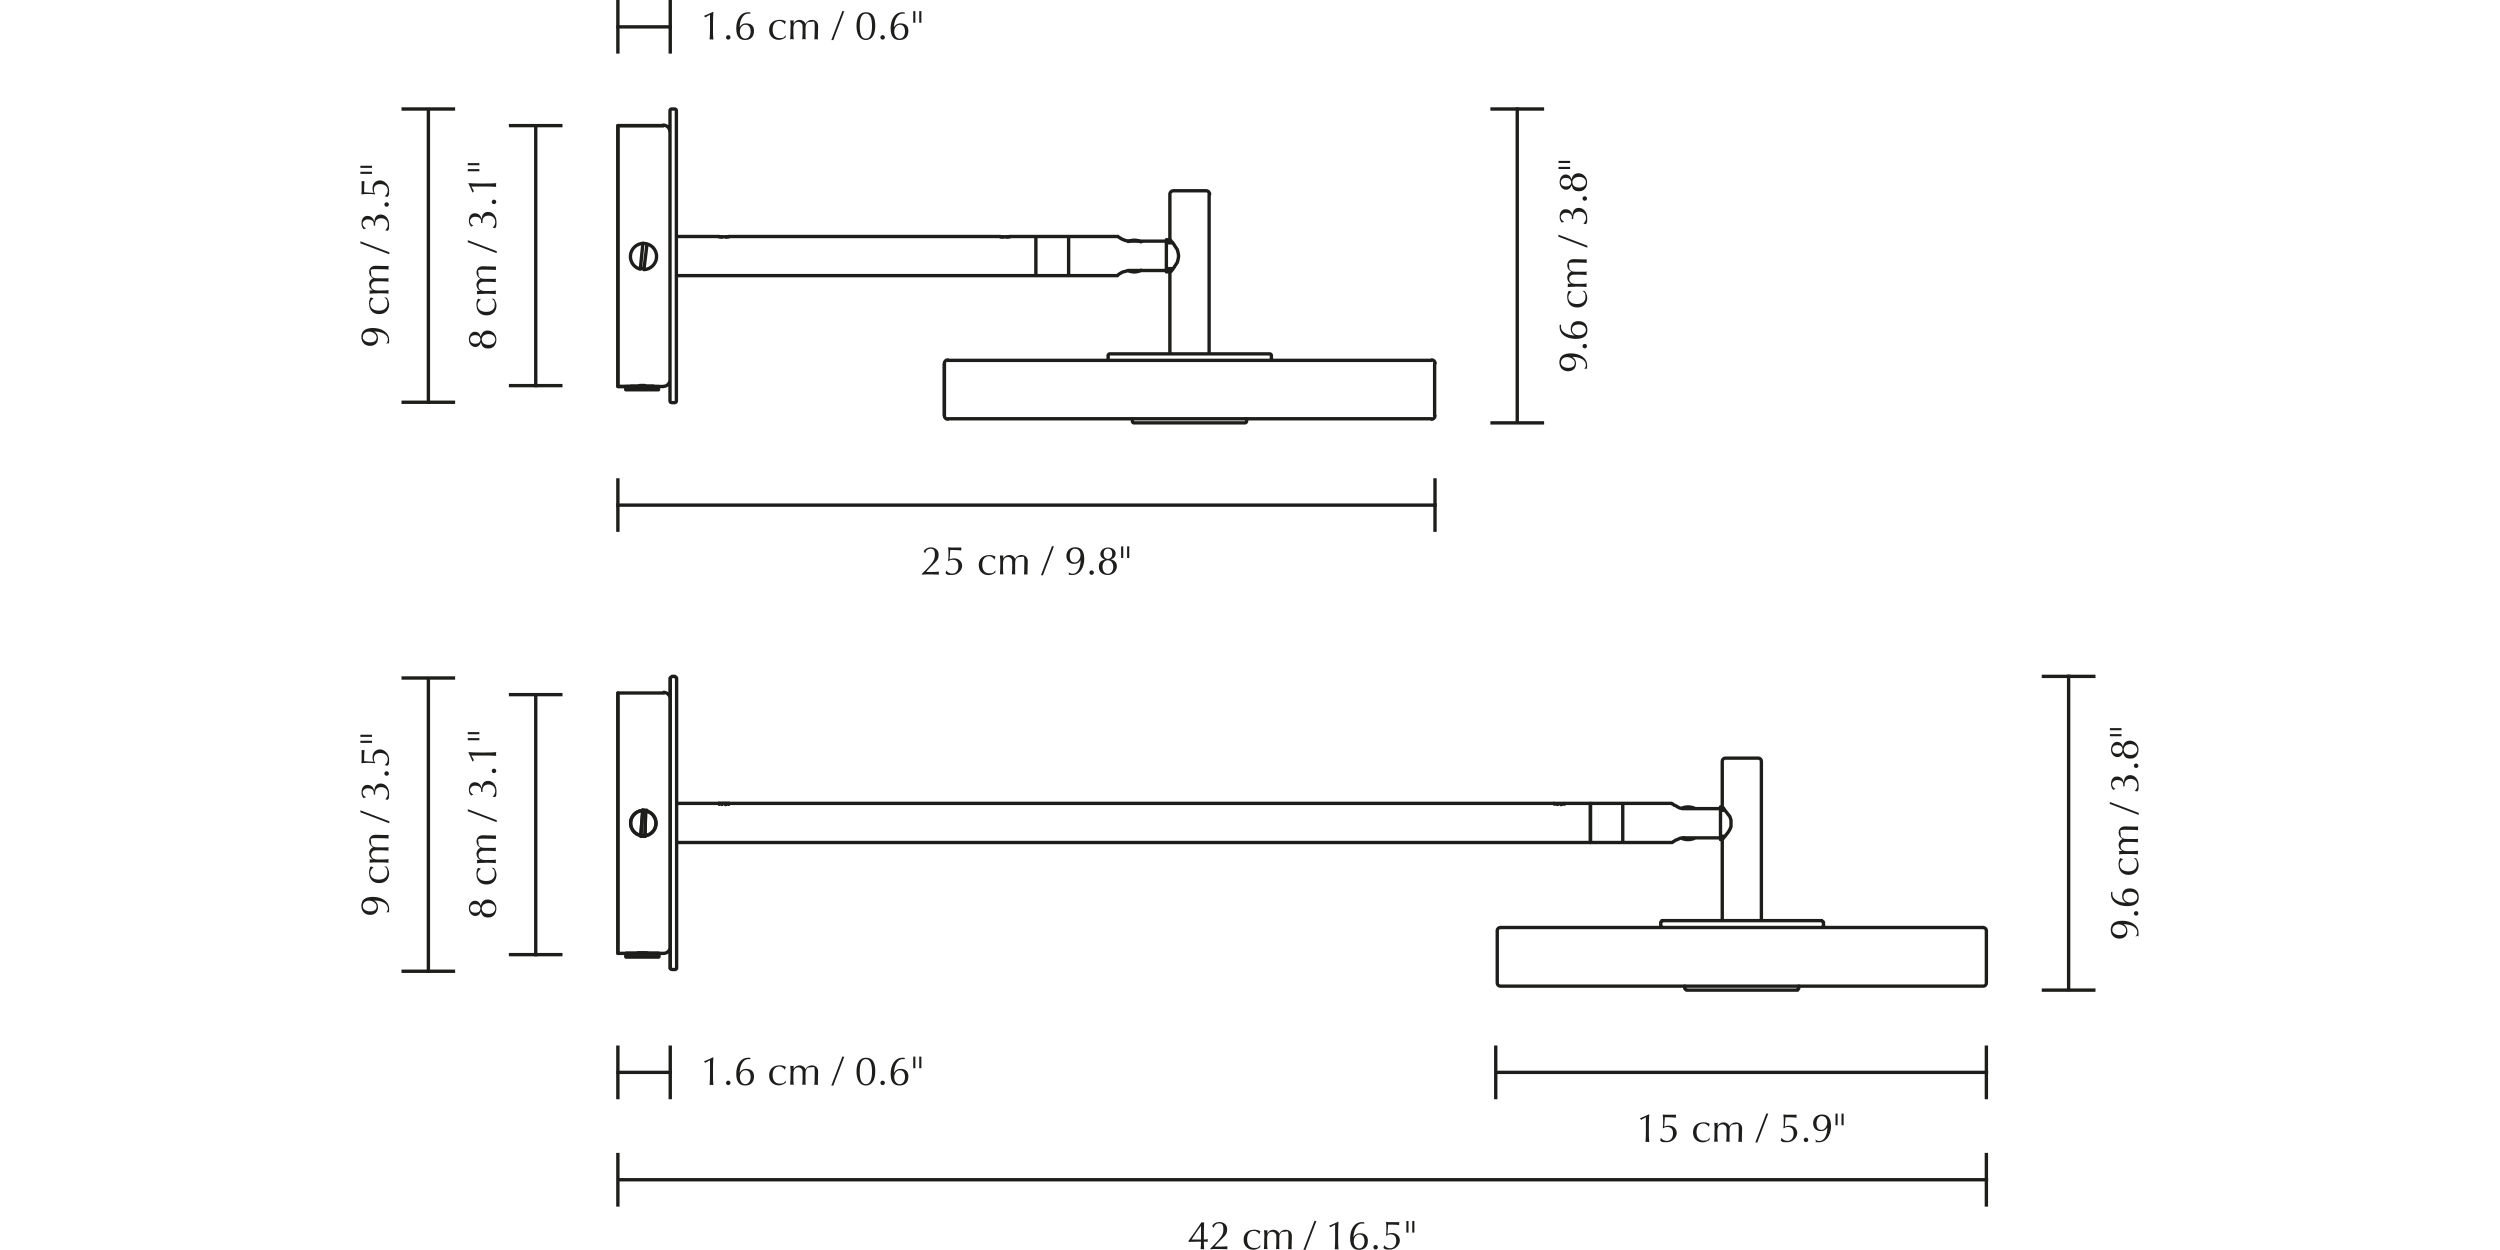 <svg viewBox="0 0 2000 1000" version="1.1" xmlns="http://www.w3.org/2000/svg" data-sanitized-data-name="Layer 1" data-name="Layer 1" id="Layer_1">
  <defs>
    <style>
      .cls-1, .cls-2 {
        fill: none;
        stroke: #1d1d1b;
        stroke-width: 2.7px;
      }

      .cls-3 {
        fill: #1d1d1b;
        stroke-width: 0px;
      }

      .cls-2 {
        stroke-linecap: round;
        stroke-linejoin: round;
      }
    </style>
  </defs>
  <line y2="792.1" x2="1633.4" y1="792.1" x1="1676.4" class="cls-1"></line>
  <line y2="539.7" x2="1654.9" y1="793" x1="1654.9" class="cls-1"></line>
  <line y2="541.1" x2="1633.4" y1="541.1" x1="1676.4" class="cls-1"></line>
  <g>
    <path d="M1708.5,749.1c.8-.9,1.3-2,1.3-3.2,0-4.6-5.7-6.5-10.9-6.5h0c1.8,1.1,3,2.7,3,5.3,0,3.8-2.4,6.2-6.4,6.2s-6.9-2.8-6.9-7.1,2.5-7.2,9.3-7.2,12.9,3.5,12.9,9.5-.3,2.1-.5,2.5c-.5.1-1.4.4-1.8.7v-.2ZM1689.8,743.8c0,2.5,2.3,4.3,5.9,4.3s5.2-1.5,5.2-4-3-4.6-6-4.6-5,1.7-5,4.3Z" class="cls-3"></path>
    <path d="M1707.1,730.7c0-1,.8-1.8,1.8-1.8s1.8.8,1.8,1.8-.8,1.8-1.8,1.8-1.8-.8-1.8-1.8Z" class="cls-3"></path>
    <path d="M1689.9,713.4v.2c0,.5,0,1,0,1.7,0,5,7,6.9,10.9,6.9h0c-1.5-.9-3.1-2.4-3.1-5.2s1.1-6.3,6-6.3,7.3,2.8,7.3,7.1-2.5,7.1-9.3,7.1c-7.1,0-13-3.4-12.9-9.6,0-.7,0-1,0-1.4l1-.5ZM1698.8,717.5c0,2.5,2.3,4.5,5.5,4.5s5.6-1.8,5.6-4.3-2.3-4.3-5.6-4.3-5.5,1.3-5.5,4.1Z" class="cls-3"></path>
    <path d="M1694.8,691.7c0-2.3.7-4.4,1.4-5.2.6.3,1.4.5,2.1.7v.3c-1.1.6-2.5,2.1-2.5,4.1,0,3.9,3,5.5,7,5.5s6.7-2,6.7-5.6-1-3.7-2.3-4.8v-.2c.6,0,1.2.2,1.7.2,1,1.3,2,3.4,2,5.4,0,3.7-2.3,7.8-8,7.8s-8-4.1-8-8.2Z" class="cls-3"></path>
    <path d="M1701.2,683.2c-1.9,0-4.2,0-6,.3,0-.5.2-1,.2-1.4s0-.8-.2-1.3c.9,0,1.7,0,2.6,0h0c-2-1.2-2.9-2.8-2.9-4.9s1.4-4.2,3.2-4.7h0c-2.1-1.1-3.2-3-3.2-5.2s1.4-4.9,5.1-4.9,3.3.2,7.1.2,2.2,0,3.5,0c0,.5-.2.9-.2,1.4s0,1,.2,1.4c-1.2-.1-4.4-.3-10.2-.3s-3.9.8-3.9,3.4.7,2.6,1.5,3.2c1,.7,1.3.8,7.4.8s3.1,0,5.1-.2c0,.5-.2,1-.2,1.4s0,.9.2,1.4c-2.4-.2-5-.3-7.3-.3-4,0-4.3,0-5.2.6-.8.5-1.5,1.6-1.5,2.7,0,2.8,1.9,4.1,5.3,4.1h2.7c1.9,0,4.2,0,6-.3,0,.5-.2,1-.2,1.5s0,1,.2,1.4c-1.8-.2-4.1-.3-6-.3h-3.3Z" class="cls-3"></path>
    <path d="M1687.7,643.1c0-.3.2-.5.2-.8s0-.5-.2-.8l23.4,8.9c0,.3-.2.6-.2.8s0,.5.2.8l-23.4-8.9Z" class="cls-3"></path>
    <path d="M1690.7,632c-.9-.9-1.9-2.3-1.9-4.7,0-3.4,1.5-6.1,4.8-6.1s4.9,2.4,5.3,4.3h.2c.1-2.2,1.2-5.4,5-5.4s6.8,3.3,6.8,8.2-.6,3.7-1.1,4.9c-.4-.2-1.3-.4-1.9-.4v-.2c.8-.8,2-2.3,2-4.3,0-3.2-2.2-5.2-5.4-5.2s-4.8,1.9-4.8,4.5,0,1.1.2,1.4c-.2,0-.5,0-.7,0s-.5,0-.7,0c0-.5.1-.9.1-1.4,0-3-2.8-3.6-4.9-3.6s-4,1.7-4,3.4,1.3,3.2,2.6,3.6v.2c0,0-1.7.7-1.7.7Z" class="cls-3"></path>
    <path d="M1707.1,612.6c0-1,.8-1.8,1.8-1.8s1.8.8,1.8,1.8-.8,1.8-1.8,1.8-1.8-.8-1.8-1.8Z" class="cls-3"></path>
    <path d="M1698.5,602.2h-.2c-.4,1.6-1.9,3.5-4.4,3.5s-5.1-2.4-5.1-6,2.3-6.2,4.7-6.2,4,1.3,4.7,3.6h.2c.3-1.5,1.5-4.6,5.4-4.6s7,3.2,7,7.2-2.3,7.2-6.3,7.2-5-1.4-6.1-4.7ZM1689.8,599.6c0,2.4,1.9,3.4,4.1,3.4s4.1-1,4.1-3.4-1.9-3.5-4.1-3.5-4.1,1-4.1,3.5ZM1699,599.7c0,2.7,2.3,4.3,5.4,4.3s5.4-1.7,5.4-4.3-2.3-4.4-5.4-4.4-5.4,1.7-5.4,4.4Z" class="cls-3"></path>
    <path d="M1687.9,584.2v-1.7h9.3v1.7h-9.3ZM1687.9,589v-1.7h9.3v1.7h-9.3Z" class="cls-3"></path>
  </g>
  <line y2="100.5" x2="450" y1="100.5" x1="407.1" class="cls-1"></line>
  <line y2="309.8" x2="428.6" y1="99.5" x1="428.6" class="cls-1"></line>
  <line y2="308.5" x2="450" y1="308.5" x1="407.1" class="cls-1"></line>
  <g>
    <path d="M384.8,274.1h-.2c-.4,1.6-1.9,3.5-4.4,3.5s-5.1-2.4-5.1-6.1,2.3-6.1,4.7-6.1,4,1.3,4.7,3.6h.2c.3-1.5,1.5-4.6,5.4-4.6s7,3.2,7,7.2-2.3,7.2-6.3,7.2-5-1.4-6.1-4.7ZM376.1,271.6c0,2.4,1.9,3.4,4.1,3.4s4.1-1,4.1-3.4-1.9-3.5-4.1-3.5-4.1,1-4.1,3.5ZM385.4,271.6c0,2.7,2.2,4.3,5.4,4.3s5.4-1.7,5.4-4.3-2.3-4.3-5.4-4.3-5.4,1.7-5.4,4.3Z" class="cls-3"></path>
    <path d="M381.1,244.1c0-2.3.7-4.4,1.4-5.2.6.3,1.4.5,2.1.7v.3c-1.1.6-2.5,2.1-2.5,4.1,0,3.9,3,5.5,7,5.5s6.7-2,6.7-5.6-1-3.7-2.3-4.8v-.2c.6,0,1.2.2,1.7.2,1,1.3,2,3.4,2,5.4,0,3.7-2.3,7.8-8,7.8s-8-4.1-8-8.2Z" class="cls-3"></path>
    <path d="M387.5,235.1c-1.9,0-4.2,0-6,.3,0-.5.2-1,.2-1.4s0-.8-.2-1.3c.9,0,1.7,0,2.6,0h0c-2-1.2-2.9-2.8-2.9-4.9s1.4-4.2,3.2-4.7h0c-2.1-1.1-3.2-3-3.2-5.2s1.4-4.9,5.1-4.9,3.3.2,7.1.2,2.2,0,3.5,0c0,.5-.2.9-.2,1.4s0,1,.2,1.4c-1.2-.1-4.4-.3-10.2-.3s-3.9.8-3.9,3.4.7,2.6,1.5,3.2c1,.7,1.3.8,7.4.8s3.1,0,5.1-.2c0,.5-.2,1-.2,1.4s0,.9.2,1.4c-2.4-.2-5-.3-7.3-.3-4,0-4.3,0-5.2.6-.8.5-1.5,1.6-1.5,2.7,0,2.8,1.9,4.1,5.3,4.1h2.7c1.9,0,4.2,0,6-.3,0,.5-.2,1-.2,1.4s0,1,.2,1.4c-1.8-.2-4.1-.3-6-.3h-3.3Z" class="cls-3"></path>
    <path d="M374.1,193.7c0-.3.2-.5.2-.8s0-.5-.2-.8l23.4,8.9c0,.3-.2.5-.2.8s0,.5.2.8l-23.4-8.9Z" class="cls-3"></path>
    <path d="M377,181.4c-.9-.9-1.9-2.3-1.9-4.7,0-3.4,1.5-6.1,4.8-6.1s4.9,2.4,5.3,4.3h.2c.1-2.2,1.2-5.4,5-5.4s6.8,3.3,6.8,8.2-.6,3.7-1.1,4.9c-.4-.2-1.3-.4-1.9-.4v-.2c.8-.8,2-2.3,2-4.3,0-3.2-2.2-5.2-5.4-5.2s-4.8,1.9-4.8,4.5,0,1.1.2,1.4c-.2,0-.5,0-.7,0s-.5,0-.7,0c0-.5.1-.9.1-1.4,0-3-2.8-3.6-4.9-3.6s-4,1.7-4,3.4,1.3,3.2,2.6,3.6v.2c0,0-1.7.7-1.7.7Z" class="cls-3"></path>
    <path d="M393.4,161.5c0-1,.8-1.8,1.8-1.8s1.8.8,1.8,1.8-.8,1.8-1.8,1.8-1.8-.8-1.8-1.8Z" class="cls-3"></path>
    <path d="M377.1,149.2l2.1,3.8c-.4.2-.8.6-1,1h-.2c-1-2.4-2.2-5.1-3.3-7.3l.2-.2c2.8.2,5.6.3,8.4.3h5.4c2.8,0,5.5,0,8.3-.3,0,.5-.2,1-.2,1.5s0,1,.2,1.5c-2.8-.2-5.5-.3-8.3-.3h-11.5Z" class="cls-3"></path>
    <path d="M374.2,132.2v-1.7h9.3v1.7h-9.3ZM374.2,137v-1.7h9.3v1.7h-9.3Z" class="cls-3"></path>
  </g>
  <line y2="555.7" x2="450" y1="555.7" x1="407.1" class="cls-1"></line>
  <line y2="765.1" x2="428.6" y1="554.7" x1="428.6" class="cls-1"></line>
  <line y2="763.7" x2="450" y1="763.7" x1="407.1" class="cls-1"></line>
  <g>
    <path d="M384.8,729.3h-.2c-.4,1.6-1.9,3.5-4.4,3.5s-5.1-2.4-5.1-6.1,2.3-6.1,4.7-6.1,4,1.3,4.7,3.6h.2c.3-1.5,1.5-4.6,5.4-4.6s7,3.2,7,7.2-2.3,7.2-6.3,7.2-5-1.4-6.1-4.7ZM376.1,726.8c0,2.4,1.9,3.4,4.1,3.4s4.1-1,4.1-3.4-1.9-3.5-4.1-3.5-4.1,1-4.1,3.5ZM385.4,726.8c0,2.7,2.2,4.3,5.4,4.3s5.4-1.7,5.4-4.3-2.3-4.3-5.4-4.3-5.4,1.7-5.4,4.3Z" class="cls-3"></path>
    <path d="M381.1,699.4c0-2.3.7-4.4,1.4-5.2.6.3,1.4.5,2.1.7v.3c-1.1.6-2.5,2.1-2.5,4.1,0,3.9,3,5.5,7,5.5s6.7-2,6.7-5.6-1-3.7-2.3-4.8v-.2c.6,0,1.2.2,1.7.2,1,1.3,2,3.4,2,5.4,0,3.7-2.3,7.8-8,7.8s-8-4.1-8-8.2Z" class="cls-3"></path>
    <path d="M387.5,690.3c-1.9,0-4.2,0-6,.3,0-.5.2-1,.2-1.4s0-.8-.2-1.3c.9,0,1.7,0,2.6,0h0c-2-1.2-2.9-2.8-2.9-4.9s1.4-4.2,3.2-4.7h0c-2.1-1.1-3.2-3-3.2-5.2s1.4-4.9,5.1-4.9,3.3.2,7.1.2,2.2,0,3.5,0c0,.5-.2.9-.2,1.4s0,1,.2,1.4c-1.2-.1-4.4-.3-10.2-.3s-3.9.8-3.9,3.4.7,2.6,1.5,3.2c1,.7,1.3.8,7.4.8s3.1,0,5.1-.2c0,.5-.2,1-.2,1.4s0,.9.2,1.4c-2.4-.2-5-.3-7.3-.3-4,0-4.3,0-5.2.6-.8.5-1.5,1.6-1.5,2.7,0,2.8,1.9,4.1,5.3,4.1h2.7c1.9,0,4.2,0,6-.3,0,.5-.2,1-.2,1.4s0,1,.2,1.4c-1.8-.2-4.1-.3-6-.3h-3.3Z" class="cls-3"></path>
    <path d="M374.1,648.9c0-.3.2-.5.2-.8s0-.6-.2-.8l23.4,8.9c0,.3-.2.5-.2.8s0,.5.2.8l-23.4-8.9Z" class="cls-3"></path>
    <path d="M377,636.6c-.9-.9-1.9-2.3-1.9-4.7,0-3.4,1.5-6.1,4.8-6.1s4.9,2.4,5.3,4.3h.2c.1-2.2,1.2-5.4,5-5.4s6.8,3.3,6.8,8.2-.6,3.7-1.1,4.9c-.4-.2-1.3-.4-1.9-.4v-.2c.8-.8,2-2.3,2-4.4,0-3.2-2.2-5.2-5.4-5.2s-4.8,1.9-4.8,4.5,0,1.1.2,1.4c-.2,0-.5,0-.7,0s-.5,0-.7,0c0-.5.1-.9.1-1.4,0-3-2.8-3.6-4.9-3.6s-4,1.7-4,3.4,1.3,3.2,2.6,3.6v.2c0,0-1.7.7-1.7.7Z" class="cls-3"></path>
    <path d="M393.4,616.7c0-1,.8-1.8,1.8-1.8s1.8.8,1.8,1.8-.8,1.8-1.8,1.8-1.8-.8-1.8-1.8Z" class="cls-3"></path>
    <path d="M377.1,604.4l2.1,3.8c-.4.2-.8.6-1,1h-.2c-1-2.4-2.2-5.1-3.3-7.3l.2-.2c2.8.2,5.6.3,8.4.3h5.4c2.8,0,5.5,0,8.3-.3,0,.5-.2,1-.2,1.5s0,1,.2,1.5c-2.8-.2-5.5-.3-8.3-.3h-11.5Z" class="cls-3"></path>
    <path d="M374.2,587.4v-1.7h9.3v1.7h-9.3ZM374.2,592.2v-1.7h9.3v1.7h-9.3Z" class="cls-3"></path>
  </g>
  <line y2="87.2" x2="364.1" y1="87.2" x1="321.2" class="cls-1"></line>
  <line y2="323.1" x2="342.7" y1="86.3" x1="342.7" class="cls-1"></line>
  <line y2="321.8" x2="364.1" y1="321.8" x1="321.2" class="cls-1"></line>
  <g>
    <path d="M309,274.9c.8-.9,1.3-2,1.3-3.2,0-4.6-5.7-6.5-10.9-6.5h0c1.8,1.1,3,2.7,3,5.3,0,3.8-2.4,6.2-6.4,6.2s-6.9-2.8-6.9-7.1,2.5-7.2,9.3-7.2,12.9,3.5,12.9,9.5-.3,2.1-.5,2.5c-.5.1-1.4.4-1.8.6v-.2ZM290.2,269.6c0,2.5,2.3,4.3,5.9,4.3s5.2-1.5,5.2-4-3-4.6-6-4.6-5,1.7-5,4.3Z" class="cls-3"></path>
    <path d="M295.2,243.1c0-2.3.7-4.4,1.4-5.2.6.3,1.4.5,2.1.7v.3c-1.1.6-2.5,2.1-2.5,4.1,0,3.9,3,5.5,7,5.5s6.7-2,6.7-5.6-1-3.7-2.3-4.8v-.2c.6,0,1.2.2,1.7.2,1,1.3,2,3.4,2,5.4,0,3.7-2.3,7.8-8,7.8s-8-4.1-8-8.2Z" class="cls-3"></path>
    <path d="M301.6,234.7c-1.9,0-4.2,0-6,.3,0-.5.2-1,.2-1.4s0-.8-.2-1.3c.9,0,1.7,0,2.6,0h0c-2-1.2-2.9-2.8-2.9-4.9s1.4-4.2,3.2-4.7h0c-2.1-1.1-3.2-3-3.2-5.2s1.4-4.9,5.1-4.9,3.3.2,7.1.2,2.2,0,3.5,0c0,.5-.2.9-.2,1.4s0,1,.2,1.4c-1.2-.1-4.4-.3-10.2-.3s-3.9.8-3.9,3.4.7,2.6,1.5,3.2c1,.7,1.3.8,7.4.8s3.1,0,5.1-.2c0,.5-.2,1-.2,1.4s0,.9.2,1.4c-2.4-.2-5-.3-7.3-.3-4,0-4.3,0-5.2.6-.8.5-1.5,1.6-1.5,2.7,0,2.8,1.9,4.1,5.3,4.1h2.7c1.9,0,4.2,0,6-.3,0,.5-.2,1-.2,1.4s0,1,.2,1.4c-1.8-.2-4.1-.3-6-.3h-3.3Z" class="cls-3"></path>
    <path d="M288.2,194.6c0-.3.2-.5.2-.8s0-.5-.2-.8l23.4,8.9c0,.3-.2.5-.2.8s0,.5.2.8l-23.4-8.9Z" class="cls-3"></path>
    <path d="M291.1,183.5c-.9-.9-1.9-2.3-1.9-4.7,0-3.4,1.5-6.1,4.8-6.1s4.9,2.4,5.3,4.3h.2c.1-2.2,1.2-5.4,5-5.4s6.8,3.3,6.8,8.2-.6,3.7-1.1,4.9c-.4-.2-1.3-.4-1.9-.4v-.2c.8-.8,2-2.3,2-4.3,0-3.2-2.2-5.2-5.4-5.2s-4.8,1.9-4.8,4.5,0,1.1.2,1.4c-.2,0-.5,0-.7,0s-.5,0-.7,0c0-.5.1-.9.1-1.4,0-3-2.8-3.6-4.9-3.6s-4,1.7-4,3.4,1.3,3.2,2.6,3.6v.2c0,0-1.7.7-1.7.7Z" class="cls-3"></path>
    <path d="M307.5,163.6c0-1,.8-1.8,1.8-1.8s1.8.8,1.8,1.8-.8,1.8-1.8,1.8-1.8-.8-1.8-1.8Z" class="cls-3"></path>
    <path d="M298.8,154.1c-.5-.9-.8-1.7-.8-3.6,0-3.8,2.8-6.2,6-6.2s7.3,3.3,7.3,8-.4,3.8-1.3,5.2h-.3c-.5-.2-1.3-.4-1.9-.5v-.2c1.6-.8,2.4-2.8,2.4-4.6,0-2.5-1.9-4.9-6-4.9s-5.1,2.2-5.1,4.5.8,2.9,1.1,3.3l-.2.4c-1.7-.3-3.6-.3-5.4-.3s-3.9,0-5.3.3l-.2-.3c0-.3.1-.9.2-1.8,0-.9,0-2.2,0-3.9s0-3.7,0-4.5v-.2c.7.2,1.3.2,1.9.2s.4,0,.5,0c-.4,1.9-.4,6.8-.4,8.8l7.3.5Z" class="cls-3"></path>
    <path d="M288.3,134.3v-1.7h9.3v1.7h-9.3ZM288.3,139.1v-1.7h9.3v1.7h-9.3Z" class="cls-3"></path>
  </g>
  <line y2="542.4" x2="364.1" y1="542.4" x1="321.2" class="cls-1"></line>
  <line y2="778.3" x2="342.7" y1="541.6" x1="342.7" class="cls-1"></line>
  <line y2="777" x2="364.1" y1="777" x1="321.2" class="cls-1"></line>
  <g>
    <g>
      <path d="M309,730.1c.8-.9,1.3-2,1.3-3.2,0-4.6-5.7-6.5-10.9-6.5h0c1.8,1.1,3,2.7,3,5.3,0,3.8-2.4,6.2-6.4,6.2s-6.9-2.8-6.9-7.2,2.5-7.2,9.3-7.2,12.9,3.5,12.9,9.5-.3,2.1-.5,2.5c-.5.1-1.4.4-1.8.6v-.2ZM290.2,724.8c0,2.5,2.3,4.3,5.9,4.3s5.2-1.5,5.2-4-3-4.6-6-4.6-5,1.7-5,4.3Z" class="cls-3"></path>
      <path d="M295.2,698.3c0-2.3.7-4.4,1.4-5.2.6.3,1.4.5,2.1.7v.3c-1.1.6-2.5,2.1-2.5,4.1,0,3.9,3,5.5,7,5.5s6.7-2,6.7-5.6-1-3.7-2.3-4.8v-.2c.6,0,1.2.2,1.7.2,1,1.3,2,3.4,2,5.4,0,3.7-2.3,7.8-8,7.8s-8-4.1-8-8.2Z" class="cls-3"></path>
      <path d="M301.6,689.9c-1.9,0-4.2,0-6,.3,0-.5.2-1,.2-1.4s0-.8-.2-1.3c.9,0,1.7,0,2.6,0h0c-2-1.2-2.9-2.8-2.9-4.9s1.4-4.2,3.2-4.7h0c-2.1-1.1-3.2-3-3.2-5.2s1.4-4.9,5.1-4.9,3.3.2,7.1.2,2.2,0,3.5,0c0,.5-.2.9-.2,1.4s0,1,.2,1.4c-1.2-.1-4.4-.3-10.2-.3s-3.9.8-3.9,3.4.7,2.6,1.5,3.2c1,.7,1.3.8,7.4.8s3.1,0,5.1-.2c0,.5-.2,1-.2,1.4s0,.9.2,1.4c-2.4-.2-5-.3-7.3-.3-4,0-4.3,0-5.2.6-.8.5-1.5,1.6-1.5,2.7,0,2.8,1.9,4.1,5.3,4.1h2.7c1.9,0,4.2,0,6-.3,0,.5-.2,1-.2,1.5s0,1,.2,1.4c-1.8-.2-4.1-.3-6-.3h-3.3Z" class="cls-3"></path>
      <path d="M288.2,649.8c0-.3.2-.5.2-.8s0-.6-.2-.8l23.4,8.9c0,.3-.2.6-.2.8s0,.6.2.8l-23.4-8.9Z" class="cls-3"></path>
      <path d="M291.1,638.7c-.9-.9-1.9-2.3-1.9-4.7,0-3.4,1.5-6.1,4.8-6.1s4.9,2.4,5.3,4.3h.2c.1-2.2,1.2-5.4,5-5.4s6.8,3.3,6.8,8.2-.6,3.7-1.1,4.9c-.4-.2-1.3-.4-1.9-.4v-.2c.8-.8,2-2.3,2-4.4,0-3.2-2.2-5.2-5.4-5.2s-4.8,1.9-4.8,4.5,0,1.1.2,1.4c-.2,0-.5,0-.7,0s-.5,0-.7,0c0-.5.1-.9.1-1.4,0-3-2.8-3.6-4.9-3.6s-4,1.7-4,3.4,1.3,3.2,2.6,3.6v.2c0,0-1.7.7-1.7.7Z" class="cls-3"></path>
      <path d="M307.5,618.8c0-1,.8-1.8,1.8-1.8s1.8.8,1.8,1.8-.8,1.8-1.8,1.8-1.8-.8-1.8-1.8Z" class="cls-3"></path>
      <path d="M298.8,609.3c-.5-.9-.8-1.7-.8-3.6,0-3.8,2.8-6.2,6-6.2s7.3,3.3,7.3,8-.4,3.8-1.3,5.1h-.3c-.5-.2-1.3-.4-1.9-.5v-.2c1.6-.8,2.4-2.8,2.4-4.6,0-2.5-1.9-4.9-6-4.9s-5.1,2.2-5.1,4.5.8,2.9,1.1,3.3l-.2.4c-1.7-.3-3.6-.3-5.4-.3s-3.9,0-5.3.3l-.2-.3c0-.3.1-.9.2-1.8,0-.9,0-2.2,0-3.9s0-3.7,0-4.5v-.2c.7.2,1.3.2,1.9.2s.4,0,.5,0c-.4,1.9-.4,6.8-.4,8.8l7.3.5Z" class="cls-3"></path>
      <path d="M288.3,589.5v-1.7h9.3v1.7h-9.3ZM288.3,594.3v-1.7h9.3v1.7h-9.3Z" class="cls-3"></path>
    </g>
    <path d="M512.7,669v-1.4l1.4-17.9v-1.4M516,669v-1.4M516.9,649.7l.5-1.4M575.3,643.2v-.5h7.8v.5M1243.4,643.2v-.5h7.8l.5.5M500.8,762.7v2.8M527,762.7v2.8M500.8,762.7h26.2M500.8,765.5h26.2M1197.8,744.3v41.8M1589.1,744.3v41.8M1200.6,788.9h386.3M1200.6,742h386.3M1197.8,786.4c0,1.4,1.1,2.5,2.5,2.5M1586.6,788.9c1.4,0,2.5-1.1,2.5-2.5M1200.3,742c-1.4,0-2.5,1.1-2.5,2.5M1589.1,744.6c0-1.4-1.1-2.5-2.5-2.5M1328.6,737.9v2.8M1458.8,737.9v2.8M1329.5,736.5h128M1328.6,740.4c0,.6.5,1.1,1.1,1.1M1457.7,741.6c.6,0,1.2-.5,1.2-1.1M1329.7,737c-.6,0-1.1.5-1.1,1.1M1458.8,738.1c0-.6-.5-1.1-1.2-1.1M1409.1,736.5v-127.3M1377.8,645.5v-36.3M1377.8,736.5v-64.8M1377.8,645.5l.5.5.5.5.9,1.4,1.4,1.8,1.4,1.8,1.4,1.8.9,2.8v5.1l-.9,2.3-1.4,2.3-1.4,1.8-1.4,1.8-.9.9-.5.9-.5.5M1380.6,606.5h26.2M1409.1,609c0-1.4-1.1-2.5-2.5-2.5M1380.3,606.5c-1.4,0-2.5,1.1-2.5,2.5M1345.2,670.6c3.6,1.6,7.6,1.4,11.1-.3M1356.3,646.9c-3.5-1.7-7.5-1.8-11.1-.3M1376.4,645.5h1.4M1376.4,671.7h1.4M1376.4,648.3h3.7M1376.4,669h3.7M1376.4,646.9v-1.4M1376.4,671.7v-1.4M1337.3,674h-39.1v-31.3h39.1M1376.4,670.3v-23.4M1337.3,674h.5l.5-.5.9-.5,1.4-.9,1.4-.5,1.8-.9,2.3-.5h1.8M1347.9,646.9h-1.8l-2.3-.5-1.8-.9-1.4-.9-1.4-.5-.9-.9h-.5l-.5-.5M1376.4,646.9h-28.5M1347.9,670.3h28.5M1272.4,674h25.8v-31.3h-25.8M1272.4,674v-31.3" class="cls-2"></path>
    <path d="M516.6,648.4c-.9-.3-1.8-.3-2.7-.2" class="cls-2"></path>
  </g>
  <line y2="667.3" x2="516" y1="649.7" x1="516.5" class="cls-2"></line>
  <g>
    <path d="M512.7,668.7c.9.3,1.8.3,2.7.2" class="cls-2"></path>
    <path d="M513.7,648.4c-5,.5-8.9,4.5-9.2,9.5-.3,5,3.1,9.5,8.1,10.5M515.6,668.7c5-.5,8.9-4.5,9.2-9.5.3-5-3.1-9.5-8.1-10.5" class="cls-2"></path>
    <path d="M541.3,674h731.1M1252.1,642.7h20.3M583.6,642.7h659.2M541.3,642.7h33.6M1272.3,674v-31.3M577.6,643.6l-.9-.5h-1.4l-.5-.5M583.6,642.7h0l-.9.5h-.9l-1.4.5M1246.1,643.6l-1.4-.5h-.9l-.9-.5M1252.1,642.7h-.5l-.5.5h-.9l-1.4.5M537.6,775.6h2.3M537.6,541.1h2.3M541.3,774.7v-232.2M536.2,774.7v-232.2M536.2,774.4c0,.6.5,1.1,1.1,1.1M537.4,541.5c-.6,0-1.1.5-1.1,1.1M540.1,775.6c.6,0,1.1-.5,1.1-1.1M541.3,542.7c0-.6-.5-1.1-1.1-1.1M530.9,762.7c2.9,0,5.3-2.4,5.3-5.3M536.2,559.2c0-2.9-2.4-5.3-5.3-5.3M531.1,554.4h-36.8M504.9,762.7h-10.6M531.1,762.7h-7.8M494.3,762.7v-208.3M504.9,762.7h4.1l1.4-.5h6.9l1.8.5h4.1M1347.8,788.9v1.8M1439,788.9v1.8M1349.2,792.1h88.9M1347.8,790.5c0,.6.5,1.1,1.1,1.1M1437.8,791.7c.6,0,1.1-.5,1.1-1.1" class="cls-2"></path>
    <path d="M933.1,191.8h2.6M933.1,217.5h2.6M933.1,214.9h4.8M933.1,194.3h4.8M933.1,217.5v-1.1M933.1,192.9v-1.1M854.9,189.2h39.1M854.9,220.5h39.1M933.1,216.4v-23.6M854.9,220.5v-31.3M894,189.2h.4l.4.4,1.1.7,1.1.7,1.5.7,1.8.7,2.2.4h1.8M904.3,192.9h28.8M933.1,216.4h-28.8M904.3,216.4h-1.8l-2.2.7-1.8.4-1.5.7-1.1.7-1.1.7-.4.4-.4.4M854.9,220.5h-26.2v-31.3h26.2M854.9,220.5v-31.3M808.4,189.2h20.3M583.5,189.2h215.7M541.1,189.2h33.6M541.1,220.5h287.6v-31.3M580.6,189.6h1.1l1.1-.4h.7M574.7,189.2h.7l1.1.4h1.1M805.1,189.6h1.5l.7-.4h1.1M799.2,189.2h1.1l.7.4h1.5M537.4,87.2h2.6M537.4,322.1h2.6M541.1,320.8c0,.7-.6,1.3-1.3,1.3M539.8,87.2c.7,0,1.3.6,1.3,1.3M537.3,322.1c-.7,0-1.3-.6-1.3-1.3M536,88.5c0-.7.6-1.3,1.3-1.3M541.1,320.6V88.7M536,320.6V88.7M536,303.8c0,2.9-2.4,5.3-5.3,5.3M530.6,100.1c3,0,5.3,2.4,5.3,5.3M504.6,309.2h-10.3M530.8,309.2h-7.7M494.3,309.2V100.5h36.5M523.1,309.2l-.4-.4h-5.5l-1.5-.4h-3.7l-1.8.4h-5.2l-.4.4" class="cls-2"></path>
    <path d="M912.9,216.2c-3.2,1.7-7,1.8-10.3.3M902.6,193.2c3.3-1.5,7.1-1.4,10.3.3" class="cls-2"></path>
    <path d="M583.2,189.4h-8.1M807.9,189.4h-7.7M526.8,309.2v2.6M500.6,309.2v2.6M526.8,311.8h-26.2M526.8,309.2h-26.2M1147.7,290.9v41.5M755.5,290.9v41.5M755.5,290.7c0-1.5,1.2-2.8,2.8-2.8M1145.3,287.9c1.5,0,2.8,1.2,2.8,2.8M758.3,335.4c-1.5,0-2.8-1.2-2.8-2.8M1148,332.6c0,1.5-1.2,2.8-2.8,2.8M1145.1,288.3h-387M1145.1,335h-387M1017.1,284.2v2.6M886.5,284.2v2.6M886.5,284.4c0-.7.6-1.3,1.3-1.3M1015.8,283.1c.7,0,1.3.6,1.3,1.3M887.8,288.3c-.7,0-1.3-.6-1.3-1.3M1017.1,287c0,.7-.6,1.3-1.3,1.3M1016,283.1h-128.4M935.9,192v-36.8M935.9,283.1v-65.5M967.3,283.1v-128M935.9,217.7h.4l.7-.7,1.1-1.5,1.1-1.5,1.1-1.8,1.5-2.2.7-2.6.4-2.6-.4-2.6-.7-2.6-1.5-2.2-1.1-1.8-1.1-1.5-1.1-1.1-.7-1.1h-.4M964.9,152.6c1.5,0,2.8,1.2,2.8,2.8M935.9,155.4c0-1.5,1.2-2.8,2.8-2.8M964.7,152.6h-26.2" class="cls-2"></path>
    <path d="M514.1,194.7c.9,0,1.8,0,2.7.3M514.7,214.9c-.9,0-1.8,0-2.7-.3" class="cls-2"></path>
    <path d="M997.3,335v1.8M905.9,335v1.8M907.2,338.3c-.7,0-1.3-.6-1.3-1.3M997.3,337c0,.7-.6,1.3-1.3,1.3M995.8,338.3h-88.9M512.1,215.3c-5-1.3-8.3-6.1-7.7-11.3.6-5.1,4.9-9.1,10-9.3M517.5,195.1c5,1.3,8.3,6.1,7.7,11.3-.6,5.1-4.9,9.1-10,9.3M512,214.9l.4-1.1,1.8-18,.4-1.1M515.3,215.3v-1.1l2.2-18v-1.1" class="cls-2"></path>
  </g>
  <line y2="338.3" x2="1192.3" y1="338.3" x1="1235.3" class="cls-1"></line>
  <line y2="85.9" x2="1213.8" y1="339.2" x1="1213.8" class="cls-1"></line>
  <line y2="87.2" x2="1192.3" y1="87.2" x1="1235.3" class="cls-1"></line>
  <g>
    <path d="M1267.4,295.2c.8-.9,1.3-2,1.3-3.2,0-4.6-5.7-6.5-10.9-6.5h0c1.8,1.1,3,2.7,3,5.3,0,3.8-2.4,6.2-6.4,6.2s-6.9-2.8-6.9-7.1,2.5-7.2,9.3-7.2,12.9,3.5,12.9,9.5-.3,2.1-.5,2.5c-.5.1-1.4.4-1.8.6v-.2ZM1248.7,290c0,2.5,2.3,4.3,5.9,4.3s5.2-1.5,5.2-4-3-4.6-6-4.6-5,1.7-5,4.3Z" class="cls-3"></path>
    <path d="M1266,276.9c0-1,.8-1.8,1.8-1.8s1.8.8,1.8,1.8-.8,1.8-1.8,1.8-1.8-.8-1.8-1.8Z" class="cls-3"></path>
    <path d="M1248.8,259.6v.2c0,.5,0,1,0,1.7,0,5,7,6.9,10.9,6.9h0c-1.5-.9-3.1-2.4-3.1-5.2s1.1-6.3,6-6.3,7.3,2.8,7.3,7.1-2.5,7.1-9.3,7.1c-7.1,0-13-3.4-12.9-9.6,0-.7,0-1,0-1.4l1-.5ZM1257.6,263.7c0,2.5,2.3,4.5,5.5,4.5s5.6-1.8,5.6-4.3-2.3-4.3-5.6-4.3-5.5,1.3-5.5,4.1Z" class="cls-3"></path>
    <path d="M1253.7,237.8c0-2.3.7-4.4,1.4-5.2.6.3,1.4.5,2.1.7v.3c-1.1.6-2.5,2.1-2.5,4.1,0,3.9,3,5.5,7,5.5s6.7-2,6.7-5.6-1-3.7-2.3-4.8v-.2c.6,0,1.2.2,1.7.2,1,1.3,2,3.4,2,5.4,0,3.7-2.3,7.8-8,7.8s-8-4.1-8-8.2Z" class="cls-3"></path>
    <path d="M1260.1,229.4c-1.9,0-4.2,0-6,.3,0-.5.2-1,.2-1.4s0-.8-.2-1.3c.9,0,1.7,0,2.6,0h0c-2-1.2-2.9-2.8-2.9-4.9s1.4-4.2,3.2-4.7h0c-2.1-1.1-3.2-3-3.2-5.2s1.4-4.9,5.1-4.9,3.3.2,7.1.2,2.2,0,3.5,0c0,.5-.2.9-.2,1.4s0,1,.2,1.4c-1.2-.1-4.4-.3-10.2-.3s-3.9.8-3.9,3.4.7,2.6,1.5,3.2c1,.7,1.3.8,7.4.8s3.1,0,5.1-.2c0,.5-.2,1-.2,1.4s0,.9.2,1.4c-2.4-.2-5-.3-7.3-.3-4,0-4.3,0-5.2.6-.8.5-1.5,1.6-1.5,2.7,0,2.8,1.9,4.1,5.3,4.1h2.7c1.9,0,4.2,0,6-.3,0,.5-.2,1-.2,1.4s0,1,.2,1.4c-1.8-.2-4.1-.3-6-.3h-3.3Z" class="cls-3"></path>
    <path d="M1246.6,189.3c0-.3.2-.5.2-.8s0-.5-.2-.8l23.4,8.9c0,.3-.2.5-.2.8s0,.5.2.8l-23.4-8.9Z" class="cls-3"></path>
    <path d="M1249.6,178.2c-.9-.9-1.9-2.3-1.9-4.7,0-3.4,1.5-6.1,4.8-6.1s4.9,2.4,5.3,4.3h.2c.1-2.2,1.2-5.4,5-5.4s6.8,3.3,6.8,8.2-.6,3.7-1.1,4.9c-.4-.2-1.3-.4-1.9-.4v-.2c.8-.8,2-2.3,2-4.3,0-3.2-2.2-5.2-5.4-5.2s-4.8,1.9-4.8,4.5,0,1.1.2,1.4c-.2,0-.5,0-.7,0s-.5,0-.7,0c0-.5.1-.9.1-1.4,0-3-2.8-3.6-4.9-3.6s-4,1.7-4,3.4,1.3,3.2,2.6,3.6v.2c0,0-1.7.7-1.7.7Z" class="cls-3"></path>
    <path d="M1266,158.8c0-1,.8-1.8,1.8-1.8s1.8.8,1.8,1.8-.8,1.8-1.8,1.8-1.8-.8-1.8-1.8Z" class="cls-3"></path>
    <path d="M1257.4,148.3h-.2c-.4,1.6-1.9,3.5-4.4,3.5s-5.1-2.4-5.1-6.1,2.3-6.1,4.7-6.1,4,1.3,4.7,3.6h.2c.3-1.5,1.5-4.6,5.4-4.6s7,3.2,7,7.2-2.3,7.2-6.3,7.2-5-1.4-6.1-4.7ZM1248.7,145.8c0,2.4,1.9,3.4,4.1,3.4s4.1-1,4.1-3.4-1.9-3.5-4.1-3.5-4.1,1-4.1,3.5ZM1257.9,145.8c0,2.7,2.2,4.3,5.4,4.3s5.4-1.7,5.4-4.3-2.3-4.3-5.4-4.3-5.4,1.7-5.4,4.3Z" class="cls-3"></path>
    <path d="M1246.8,130.4v-1.7h9.3v1.7h-9.3ZM1246.8,135.2v-1.7h9.3v1.7h-9.3Z" class="cls-3"></path>
  </g>
  <line y2="332.4" x2="755.5" y1="290.9" x1="755.5" class="cls-2"></line>
  <line y2="404.1" x2="1149.4" y1="404.1" x1="493" class="cls-1"></line>
  <line y2="382.6" x2="1148" y1="425.5" x1="1148" class="cls-1"></line>
  <line y2="382.6" x2="494.3" y1="425.5" x1="494.3" class="cls-1"></line>
  <g>
    <path d="M738.9,441.1c1.4-2.2,3.2-3.2,5.9-3.2s6.1,1.7,6.1,5.7-1.4,4.9-4.1,7.7c-1.6,1.6-4.5,4.4-5.9,6.3h3.1c3.1,0,5.5-.1,7.2-.3,0,.4-.2.8-.2,1.2s0,.8.2,1.2c-2.3,0-4.6-.2-6.9-.2s-4.6,0-6.9.2v-.5c9-8.9,10.5-11,10.5-15.5s-1.7-4.7-3.6-4.7c-2.7,0-3.9,2.2-4.1,3.5h-.2c0,0-1.1-1.5-1.1-1.5Z" class="cls-3"></path>
    <path d="M759.9,447.5c.9-.5,1.7-.8,3.6-.8,3.8,0,6.2,2.8,6.2,6s-3.3,7.3-8,7.3-3.8-.4-5.2-1.3v-.3c.2-.6.4-1.4.5-1.9h.2c.8,1.6,2.8,2.4,4.6,2.4,2.5,0,4.9-1.9,4.9-6s-2.2-5.1-4.5-5.1-2.9.8-3.3,1.1l-.4-.2c.3-1.7.3-3.6.3-5.4s0-3.9-.3-5.3l.3-.2c.3,0,.9.1,1.8.2.9,0,2.2,0,3.9,0s3.7,0,4.5,0h.2c-.2.7-.2,1.3-.2,1.9s0,.4,0,.5c-1.9-.4-6.8-.4-8.8-.4l-.5,7.3Z" class="cls-3"></path>
    <path d="M791.2,444c2.3,0,4.4.7,5.2,1.4-.3.6-.5,1.4-.7,2.1h-.3c-.6-1.1-2.1-2.5-4.1-2.5-3.9,0-5.5,3-5.5,7s2,6.7,5.6,6.7,3.7-1,4.8-2.3h.2c0,.6-.2,1.2-.2,1.7-1.3,1-3.4,2-5.4,2-3.7,0-7.8-2.3-7.8-8s4.1-8,8.2-8Z" class="cls-3"></path>
    <path d="M800.2,450.3c0-1.9,0-4.2-.3-6,.5,0,1,.2,1.4.2s.8,0,1.3-.2c0,.9,0,1.7,0,2.6h0c1.2-2,2.7-2.9,4.8-2.9s4.2,1.4,4.7,3.2h0c1-2.1,2.9-3.2,5.2-3.2s4.9,1.4,4.9,5.1-.2,3.3-.2,7.1,0,2.2,0,3.5c-.5,0-.9-.2-1.4-.2s-1,0-1.4.2c.1-1.2.3-4.4.3-10.2s-.8-3.9-3.4-3.9-2.6.7-3.2,1.5c-.7,1-.8,1.3-.8,7.4s0,3.1.2,5.1c-.5,0-1-.2-1.4-.2s-.9,0-1.4.2c.2-2.4.3-5,.3-7.3,0-4,0-4.3-.6-5.2-.5-.8-1.6-1.5-2.7-1.5-2.8,0-4.1,1.9-4.1,5.3v2.7c0,1.9,0,4.2.3,6-.5,0-1-.2-1.4-.2s-1,0-1.4.2c.2-1.8.3-4.1.3-6v-3.3Z" class="cls-3"></path>
    <path d="M841.6,436.9c.3,0,.5.2.8.2s.5,0,.8-.2l-8.9,23.4c-.3,0-.6-.2-.8-.2s-.5,0-.8.2l8.9-23.4Z" class="cls-3"></path>
    <path d="M854.8,457.7c.9.8,2,1.3,3.2,1.3,4.6,0,6.5-5.7,6.5-10.9h0c-1,1.8-2.6,3-5.2,3-3.8,0-6.2-2.4-6.2-6.4s2.8-6.9,7.1-6.9,7.2,2.5,7.2,9.3-3.5,12.9-9.5,12.9-2.1-.3-2.5-.5c-.1-.5-.4-1.4-.6-1.8h.2ZM860.1,438.9c-2.5,0-4.3,2.3-4.3,5.9s1.5,5.2,4,5.2,4.6-3,4.6-6-1.7-5-4.3-5Z" class="cls-3"></path>
    <path d="M873.3,456.3c1,0,1.8.8,1.8,1.8s-.8,1.8-1.8,1.8-1.8-.8-1.8-1.8.8-1.8,1.8-1.8Z" class="cls-3"></path>
    <path d="M883.8,447.7v-.2c-1.6-.4-3.5-1.9-3.5-4.4s2.4-5.1,6.1-5.1,6.1,2.3,6.1,4.7-1.3,4-3.6,4.7v.2c1.5.3,4.6,1.5,4.6,5.4s-3.2,7-7.2,7-7.2-2.3-7.2-6.3,1.4-5,4.7-6.1ZM886.3,448.2c-2.7,0-4.3,2.3-4.3,5.4s1.7,5.4,4.3,5.4,4.3-2.3,4.3-5.4-1.7-5.4-4.3-5.4ZM886.3,438.9c-2.4,0-3.4,1.9-3.4,4.1s1,4.1,3.4,4.1,3.5-1.9,3.5-4.1-1-4.1-3.5-4.1Z" class="cls-3"></path>
    <path d="M896.9,437.1h1.7v9.3h-1.7v-9.3ZM901.7,437.1h1.7v9.3h-1.7v-9.3Z" class="cls-3"></path>
  </g>
  <line y2="922.3" x2="494.3" y1="965.3" x1="494.3" class="cls-1"></line>
  <line y2="943.8" x2="1590.5" y1="943.8" x1="495.1" class="cls-1"></line>
  <line y2="922.3" x2="1589.1" y1="965.3" x1="1589.1" class="cls-1"></line>
  <g>
    <path d="M950.7,992.9c3.8-5.3,8.5-11.9,10.5-15.1.4,0,.7.2,1.1.2s.7,0,1-.2c-.2,3.7-.2,9.2-.2,13.8,1.2,0,2.4-.1,3.2-.3,0,.4-.2.7-.2,1.1s0,.7.2,1.1c-.7-.1-1.9-.2-3.2-.2v1.4c0,1.7.1,3.6.2,4.8-.5,0-.9-.2-1.4-.2s-.9,0-1.4.2c0-1.2.3-3.2.3-4.8v-1.4c-1.9,0-8.2.2-10,.2v-.6ZM960.7,980.8h0c-1.8,2.5-6,8.4-7.4,10.8h7.5v-10.8Z" class="cls-3"></path>
    <path d="M969.7,980.8c1.4-2.2,3.2-3.2,5.9-3.2s6.1,1.7,6.1,5.7-1.4,4.9-4.1,7.7c-1.6,1.6-4.5,4.4-5.9,6.3h3.1c3.1,0,5.5-.1,7.2-.3,0,.4-.2.8-.2,1.2s0,.8.2,1.2c-2.3,0-4.6-.2-6.9-.2s-4.6,0-6.9.2v-.5c9-8.9,10.5-11,10.5-15.5s-1.7-4.7-3.6-4.7c-2.7,0-3.9,2.2-4.1,3.5h-.2c0,0-1.1-1.5-1.1-1.5Z" class="cls-3"></path>
    <path d="M1003.1,983.7c2.3,0,4.4.7,5.2,1.4-.3.6-.5,1.4-.7,2.1h-.3c-.6-1.1-2.1-2.5-4.1-2.5-3.9,0-5.5,3-5.5,7s2,6.7,5.6,6.7,3.7-1,4.8-2.3h.2c0,.6-.2,1.2-.2,1.7-1.3,1-3.4,2-5.4,2-3.7,0-7.8-2.3-7.8-8s4.1-8,8.2-8Z" class="cls-3"></path>
    <path d="M1011.5,990.1c0-1.9,0-4.2-.3-6,.5,0,1,.2,1.4.2s.8,0,1.3-.2c0,.9,0,1.7,0,2.6h0c1.2-2,2.7-2.9,4.8-2.9s4.2,1.4,4.7,3.2h0c1-2.1,2.9-3.2,5.2-3.2s4.9,1.4,4.9,5.1-.2,3.3-.2,7.1,0,2.2,0,3.5c-.5,0-.9-.2-1.4-.2s-1,0-1.4.2c.1-1.2.3-4.4.3-10.2s-.8-3.9-3.4-3.9-2.6.7-3.2,1.5c-.7,1-.8,1.3-.8,7.4s0,3.1.2,5.1c-.5,0-1-.2-1.4-.2s-.9,0-1.4.2c.2-2.4.3-5,.3-7.3,0-4,0-4.3-.6-5.2-.5-.8-1.6-1.5-2.7-1.5-2.8,0-4.1,1.9-4.1,5.3v2.7c0,1.9,0,4.2.3,6-.5,0-1-.2-1.5-.2s-1,0-1.4.2c.2-1.8.3-4.1.3-6v-3.3Z" class="cls-3"></path>
    <path d="M1051.6,976.6c.3,0,.5.2.8.2s.5,0,.8-.2l-8.9,23.4c-.3,0-.6-.2-.8-.2s-.5,0-.8.2l8.9-23.4Z" class="cls-3"></path>
    <path d="M1068.1,979.7l-3.8,2.1c-.2-.4-.6-.8-1-1v-.2c2.4-1,5.1-2.2,7.3-3.3l.2.2c-.2,2.8-.3,5.6-.3,8.4v5.4c0,2.8,0,5.5.3,8.3-.5,0-1-.2-1.5-.2s-1,0-1.5.2c.2-2.8.3-5.5.3-8.3v-11.5Z" class="cls-3"></path>
    <path d="M1091.6,978.8h-.2c-.5,0-1,0-1.7,0-5,0-6.9,7-6.9,10.9h0c.8-1.5,2.3-3.1,5.2-3.1s6.3,1.1,6.3,6-2.8,7.3-7.1,7.3-7.1-2.5-7.1-9.3c0-7.1,3.4-13,9.6-12.9.7,0,1,0,1.4,0l.5,1ZM1087.5,987.6c-2.5,0-4.5,2.3-4.5,5.5s1.8,5.6,4.3,5.6,4.3-2.3,4.3-5.6-1.3-5.5-4.1-5.5Z" class="cls-3"></path>
    <path d="M1100.5,996c1,0,1.8.8,1.8,1.8s-.8,1.8-1.8,1.8-1.8-.8-1.8-1.8.8-1.8,1.8-1.8Z" class="cls-3"></path>
    <path d="M1110.1,987.2c.9-.5,1.7-.8,3.6-.8,3.8,0,6.2,2.8,6.2,6s-3.3,7.3-8,7.3-3.8-.4-5.1-1.3v-.3c.2-.6.4-1.4.5-1.9h.2c.8,1.6,2.8,2.4,4.6,2.4,2.5,0,4.9-1.9,4.9-6s-2.2-5.1-4.5-5.1-2.9.8-3.3,1.1l-.4-.2c.3-1.7.3-3.6.3-5.4s0-3.9-.3-5.3l.3-.2c.3,0,.9.1,1.8.2.9,0,2.2,0,3.9,0s3.7,0,4.5,0h.2c-.2.7-.2,1.3-.2,1.9s0,.4,0,.5c-1.9-.4-6.8-.4-8.8-.4l-.5,7.3Z" class="cls-3"></path>
    <path d="M1125.1,976.8h1.7v9.3h-1.7v-9.3ZM1129.8,976.8h1.7v9.3h-1.7v-9.3Z" class="cls-3"></path>
  </g>
  <line y2="836.4" x2="1196.6" y1="879.4" x1="1196.6" class="cls-1"></line>
  <line y2="857.9" x2="1590.5" y1="857.9" x1="1196" class="cls-1"></line>
  <line y2="836.4" x2="1589.1" y1="879.4" x1="1589.1" class="cls-1"></line>
  <g>
    <path d="M1316.7,893.8l-3.8,2.1c-.2-.4-.6-.8-1-1v-.2c2.4-1,5.1-2.2,7.3-3.3l.2.2c-.2,2.8-.3,5.6-.3,8.4v5.4c0,2.8,0,5.5.3,8.3-.5,0-1-.2-1.5-.2s-1,0-1.5.2c.2-2.8.3-5.5.3-8.3v-11.5Z" class="cls-3"></path>
    <path d="M1331.6,901.3c.9-.5,1.7-.8,3.6-.8,3.8,0,6.2,2.8,6.2,6s-3.3,7.3-8,7.3-3.8-.4-5.2-1.3v-.3c.2-.5.4-1.3.5-1.9h.2c.8,1.6,2.8,2.4,4.6,2.4,2.5,0,4.9-1.9,4.9-6s-2.2-5.1-4.5-5.1-2.9.8-3.3,1.1l-.4-.2c.3-1.7.3-3.6.3-5.4s0-3.9-.3-5.3l.3-.2c.3,0,.9.1,1.8.2.9,0,2.2,0,3.9,0s3.7,0,4.5,0h.2c-.2.7-.2,1.3-.2,1.9s0,.4,0,.5c-1.9-.4-6.8-.4-8.8-.4l-.5,7.3Z" class="cls-3"></path>
    <path d="M1362.6,897.8c2.3,0,4.4.7,5.2,1.4-.3.6-.6,1.4-.7,2.1h-.3c-.6-1.1-2.1-2.5-4.1-2.5-3.9,0-5.5,3-5.5,7s2,6.7,5.6,6.7,3.7-1,4.8-2.3h.2c0,.6-.2,1.2-.2,1.7-1.3,1-3.4,2-5.4,2-3.7,0-7.8-2.3-7.8-8s4.1-8,8.2-8Z" class="cls-3"></path>
    <path d="M1371.7,904.2c0-1.9,0-4.2-.3-6,.5,0,1,.2,1.4.2s.8,0,1.3-.2c0,.9,0,1.7,0,2.6h0c1.2-2,2.7-2.9,4.8-2.9s4.2,1.4,4.7,3.2h0c1-2.1,2.9-3.2,5.2-3.2s4.9,1.4,4.9,5.1-.2,3.3-.2,7.1,0,2.2,0,3.5c-.5,0-.9-.2-1.4-.2s-1,0-1.4.2c.1-1.2.3-4.4.3-10.2s-.8-3.9-3.4-3.9-2.6.7-3.2,1.5c-.7,1-.8,1.3-.8,7.4s0,3.1.2,5.1c-.5,0-1-.2-1.4-.2s-.9,0-1.4.2c.2-2.4.3-5,.3-7.3,0-4,0-4.3-.6-5.2-.5-.8-1.6-1.5-2.7-1.5-2.8,0-4.1,1.9-4.1,5.3v2.7c0,1.9,0,4.2.3,6-.5,0-1-.2-1.5-.2s-1,0-1.4.2c.2-1.8.3-4.1.3-6v-3.3Z" class="cls-3"></path>
    <path d="M1413.1,890.7c.3,0,.5.2.8.2s.6,0,.8-.2l-8.9,23.4c-.3,0-.5-.2-.8-.2s-.5,0-.8.2l8.9-23.4Z" class="cls-3"></path>
    <path d="M1428,901.3c.9-.5,1.7-.8,3.6-.8,3.8,0,6.2,2.8,6.2,6s-3.3,7.3-8,7.3-3.8-.4-5.1-1.3v-.3c.2-.5.4-1.3.5-1.9h.2c.8,1.6,2.8,2.4,4.6,2.4,2.5,0,4.9-1.9,4.9-6s-2.2-5.1-4.5-5.1-2.9.8-3.3,1.1l-.4-.2c.3-1.7.3-3.6.3-5.4s0-3.9-.3-5.3l.3-.2c.3,0,.9.1,1.8.2.9,0,2.2,0,3.9,0s3.7,0,4.5,0h.2c-.2.7-.2,1.3-.2,1.9s0,.4,0,.5c-1.9-.4-6.8-.4-8.8-.4l-.5,7.3Z" class="cls-3"></path>
    <path d="M1444.8,910.1c1,0,1.8.8,1.8,1.8s-.8,1.8-1.8,1.8-1.8-.8-1.8-1.8.8-1.8,1.8-1.8Z" class="cls-3"></path>
    <path d="M1452.2,911.5c.9.8,2,1.3,3.2,1.3,4.6,0,6.5-5.7,6.5-10.9h0c-1,1.8-2.6,3-5.2,3-3.8,0-6.2-2.4-6.2-6.4s2.8-6.9,7.1-6.9,7.2,2.5,7.2,9.3-3.5,12.9-9.5,12.9-2.1-.3-2.5-.5c-.1-.5-.4-1.4-.6-1.8h.2ZM1457.5,892.8c-2.5,0-4.3,2.3-4.3,5.9s1.5,5.2,4,5.2,4.6-3,4.6-6-1.7-5-4.3-5Z" class="cls-3"></path>
    <path d="M1468.4,890.9h1.7v9.3h-1.7v-9.3ZM1473.2,890.9h1.7v9.3h-1.7v-9.3Z" class="cls-3"></path>
  </g>
  <line y2="836.4" x2="494.3" y1="879.4" x1="494.3" class="cls-1"></line>
  <line y2="857.9" x2="537.6" y1="857.9" x1="493.1" class="cls-1"></line>
  <line y2="836.4" x2="536.2" y1="879.4" x1="536.2" class="cls-1"></line>
  <line x2="494.3" y1="42.9" x1="494.3" class="cls-1"></line>
  <line y2="21.5" x2="537.6" y1="21.5" x1="493.1" class="cls-1"></line>
  <line x2="536.2" y1="42.9" x1="536.2" class="cls-1"></line>
  <path d="M512.7,669v-1.4l1.4-17.9v-1.4M516,669v-1.4M516.9,649.7l.5-1.4M575.3,643.2v-.5h7.8v.5M500.8,762.7v2.8M527,762.7v2.8M500.8,762.7h26.2M500.8,765.5h26.2" class="cls-2"></path>
  <path d="M516.6,648.4c-.9-.3-1.8-.3-2.7-.2" class="cls-2"></path>
  <line y2="667.3" x2="516" y1="649.7" x1="516.5" class="cls-2"></line>
  <g>
    <path d="M512.7,668.7c.9.3,1.8.3,2.7.2" class="cls-2"></path>
    <path d="M513.7,648.4c-5,.5-8.9,4.5-9.2,9.5-.3,5,3.1,9.5,8.1,10.5M515.6,668.7c5-.5,8.9-4.5,9.2-9.5.3-5-3.1-9.5-8.1-10.5" class="cls-2"></path>
  </g>
  <path d="M536.2,774.7v-232.2M494.3,762.7v-208.3" class="cls-2"></path>
  <g>
    <path d="M568,848.2l-3.8,2.1c-.2-.4-.6-.8-1-1v-.2c2.4-1,5.1-2.2,7.3-3.3l.2.2c-.2,2.8-.3,5.6-.3,8.4v5.4c0,2.8,0,5.5.3,8.3-.5,0-1-.2-1.5-.2s-1,0-1.5.2c.2-2.8.3-5.5.3-8.3v-11.5Z" class="cls-3"></path>
    <path d="M582.6,864.5c1,0,1.8.8,1.8,1.8s-.8,1.8-1.8,1.8-1.8-.8-1.8-1.8.8-1.8,1.8-1.8Z" class="cls-3"></path>
    <path d="M600.5,847.3h-.2c-.5,0-1,0-1.7,0-5,0-6.9,7-6.9,10.9h0c.8-1.5,2.3-3.1,5.2-3.1s6.3,1.1,6.3,6-2.8,7.3-7.1,7.3-7.1-2.5-7.1-9.3c0-7.1,3.4-13,9.6-12.9.7,0,1,0,1.4,0l.5,1ZM596.4,856.2c-2.5,0-4.5,2.3-4.5,5.5s1.8,5.6,4.3,5.6,4.3-2.3,4.3-5.6-1.3-5.5-4.1-5.5Z" class="cls-3"></path>
    <path d="M623.5,852.2c2.3,0,4.4.7,5.2,1.4-.3.6-.6,1.4-.7,2.1h-.3c-.6-1.1-2.1-2.5-4.1-2.5-3.9,0-5.5,3-5.5,7s2,6.7,5.6,6.7,3.7-1,4.8-2.3h.2c0,.6-.2,1.2-.2,1.7-1.3,1-3.4,2-5.4,2-3.7,0-7.8-2.3-7.8-8s4.1-8,8.2-8Z" class="cls-3"></path>
    <path d="M632.5,858.6c0-1.9,0-4.2-.3-6,.5,0,1,.2,1.4.2s.8,0,1.3-.2c0,.9,0,1.7,0,2.6h0c1.2-2,2.7-2.9,4.8-2.9s4.2,1.4,4.7,3.2h0c1-2.1,2.9-3.2,5.2-3.2s4.9,1.4,4.9,5.1-.2,3.3-.2,7.1,0,2.2,0,3.5c-.5,0-.9-.2-1.4-.2s-1,0-1.4.2c.1-1.2.3-4.4.3-10.2s-.8-3.9-3.4-3.9-2.6.7-3.2,1.5c-.7,1-.8,1.3-.8,7.4s0,3.1.2,5.1c-.5,0-1-.2-1.4-.2s-.9,0-1.4.2c.2-2.4.3-5,.3-7.3,0-4,0-4.3-.6-5.2-.5-.8-1.6-1.5-2.7-1.5-2.8,0-4.1,1.9-4.1,5.3v2.7c0,1.9,0,4.2.3,6-.5,0-1-.2-1.5-.2s-1,0-1.4.2c.2-1.8.3-4.1.3-6v-3.3Z" class="cls-3"></path>
    <path d="M673.9,845.2c.3,0,.5.2.8.2s.6,0,.8-.2l-8.9,23.4c-.3,0-.5-.2-.8-.2s-.5,0-.8.2l8.9-23.4Z" class="cls-3"></path>
    <path d="M692.7,846.2c6.2,0,7.5,5,7.5,11.1s-2.3,11.1-7.5,11.1-7.5-5-7.5-11.1,1.9-11.1,7.5-11.1ZM692.7,867.3c3.7,0,4.9-4.3,4.9-10s-1.2-10-4.9-10-4.9,4-4.9,10,1.2,10,4.9,10Z" class="cls-3"></path>
    <path d="M706.1,864.5c1,0,1.8.8,1.8,1.8s-.8,1.8-1.8,1.8-1.8-.8-1.8-1.8.8-1.8,1.8-1.8Z" class="cls-3"></path>
    <path d="M724,847.3h-.2c-.5,0-1,0-1.7,0-5,0-6.9,7-6.9,10.9h0c.8-1.5,2.4-3.1,5.2-3.1s6.3,1.1,6.3,6-2.8,7.3-7.1,7.3-7.1-2.5-7.1-9.3c0-7.1,3.4-13,9.6-12.9.7,0,1,0,1.4,0l.5,1ZM719.9,856.2c-2.5,0-4.5,2.3-4.5,5.5s1.8,5.6,4.3,5.6,4.3-2.3,4.3-5.6-1.3-5.5-4.1-5.5Z" class="cls-3"></path>
    <path d="M730.6,845.3h1.7v9.3h-1.7v-9.3ZM735.4,845.3h1.7v9.3h-1.7v-9.3Z" class="cls-3"></path>
  </g>
  <g>
    <path d="M568,11.8l-3.8,2.1c-.2-.4-.6-.8-1-1v-.2c2.4-1,5.1-2.2,7.3-3.3l.2.2c-.2,2.8-.3,5.6-.3,8.4v5.4c0,2.8,0,5.5.3,8.3-.5,0-1-.2-1.5-.2s-1,0-1.5.2c.2-2.8.3-5.5.3-8.3v-11.5Z" class="cls-3"></path>
    <path d="M582.6,28.1c1,0,1.8.8,1.8,1.8s-.8,1.8-1.8,1.8-1.8-.8-1.8-1.8.8-1.8,1.8-1.8Z" class="cls-3"></path>
    <path d="M600.5,10.9h-.2c-.5,0-1,0-1.7,0-5,0-6.9,7-6.9,10.9h0c.8-1.5,2.3-3.1,5.2-3.1s6.3,1.1,6.3,6-2.8,7.3-7.1,7.3-7.1-2.5-7.1-9.3c0-7.1,3.4-13,9.6-12.9.7,0,1,0,1.4,0l.5,1ZM596.4,19.8c-2.5,0-4.5,2.3-4.5,5.5s1.8,5.6,4.3,5.6,4.3-2.3,4.3-5.6-1.3-5.5-4.1-5.5Z" class="cls-3"></path>
    <path d="M623.5,15.8c2.3,0,4.4.7,5.2,1.4-.3.6-.6,1.4-.7,2.1h-.3c-.6-1.1-2.1-2.5-4.1-2.5-3.9,0-5.5,3-5.5,7s2,6.7,5.6,6.7,3.7-1,4.8-2.3h.2c0,.6-.2,1.2-.2,1.7-1.3,1-3.4,2-5.4,2-3.7,0-7.8-2.3-7.8-8s4.1-8,8.2-8Z" class="cls-3"></path>
    <path d="M632.5,22.2c0-1.9,0-4.2-.3-6,.5,0,1,.2,1.4.2s.8,0,1.3-.2c0,.9,0,1.7,0,2.6h0c1.2-2,2.7-2.9,4.8-2.9s4.2,1.4,4.7,3.2h0c1-2.1,2.9-3.2,5.2-3.2s4.9,1.4,4.9,5.1-.2,3.3-.2,7.1,0,2.2,0,3.5c-.5,0-.9-.2-1.4-.2s-1,0-1.4.2c.1-1.2.3-4.4.3-10.2s-.8-3.9-3.4-3.9-2.6.7-3.2,1.5c-.7,1-.8,1.3-.8,7.4s0,3.1.2,5.1c-.5,0-1-.2-1.4-.2s-.9,0-1.4.2c.2-2.4.3-5,.3-7.3,0-4,0-4.3-.6-5.2-.5-.8-1.6-1.5-2.7-1.5-2.8,0-4.1,1.9-4.1,5.3v2.7c0,1.9,0,4.2.3,6-.5,0-1-.2-1.5-.2s-1,0-1.4.2c.2-1.8.3-4.1.3-6v-3.3Z" class="cls-3"></path>
    <path d="M673.9,8.8c.3,0,.5.2.8.2s.6,0,.8-.2l-8.9,23.4c-.3,0-.5-.2-.8-.2s-.5,0-.8.2l8.9-23.4Z" class="cls-3"></path>
    <path d="M692.7,9.8c6.2,0,7.5,5,7.5,11.1s-2.3,11.1-7.5,11.1-7.5-5-7.5-11.1,1.9-11.1,7.5-11.1ZM692.7,30.9c3.7,0,4.9-4.3,4.9-10s-1.2-10-4.9-10-4.9,4-4.9,10,1.2,10,4.9,10Z" class="cls-3"></path>
    <path d="M706.1,28.1c1,0,1.8.8,1.8,1.8s-.8,1.8-1.8,1.8-1.8-.8-1.8-1.8.8-1.8,1.8-1.8Z" class="cls-3"></path>
    <path d="M724,10.9h-.2c-.5,0-1,0-1.7,0-5,0-6.9,7-6.9,10.9h0c.8-1.5,2.4-3.1,5.2-3.1s6.3,1.1,6.3,6-2.8,7.3-7.1,7.3-7.1-2.5-7.1-9.3c0-7.1,3.4-13,9.6-12.9.7,0,1,0,1.4,0l.5,1ZM719.9,19.8c-2.5,0-4.5,2.3-4.5,5.5s1.8,5.6,4.3,5.6,4.3-2.3,4.3-5.6-1.3-5.5-4.1-5.5Z" class="cls-3"></path>
    <path d="M730.6,8.9h1.7v9.3h-1.7v-9.3ZM735.4,8.9h1.7v9.3h-1.7v-9.3Z" class="cls-3"></path>
  </g>
  <path d="M504.6,309.2h-10.3M494.3,309.2V100.5h36.5" class="cls-2"></path>
</svg>